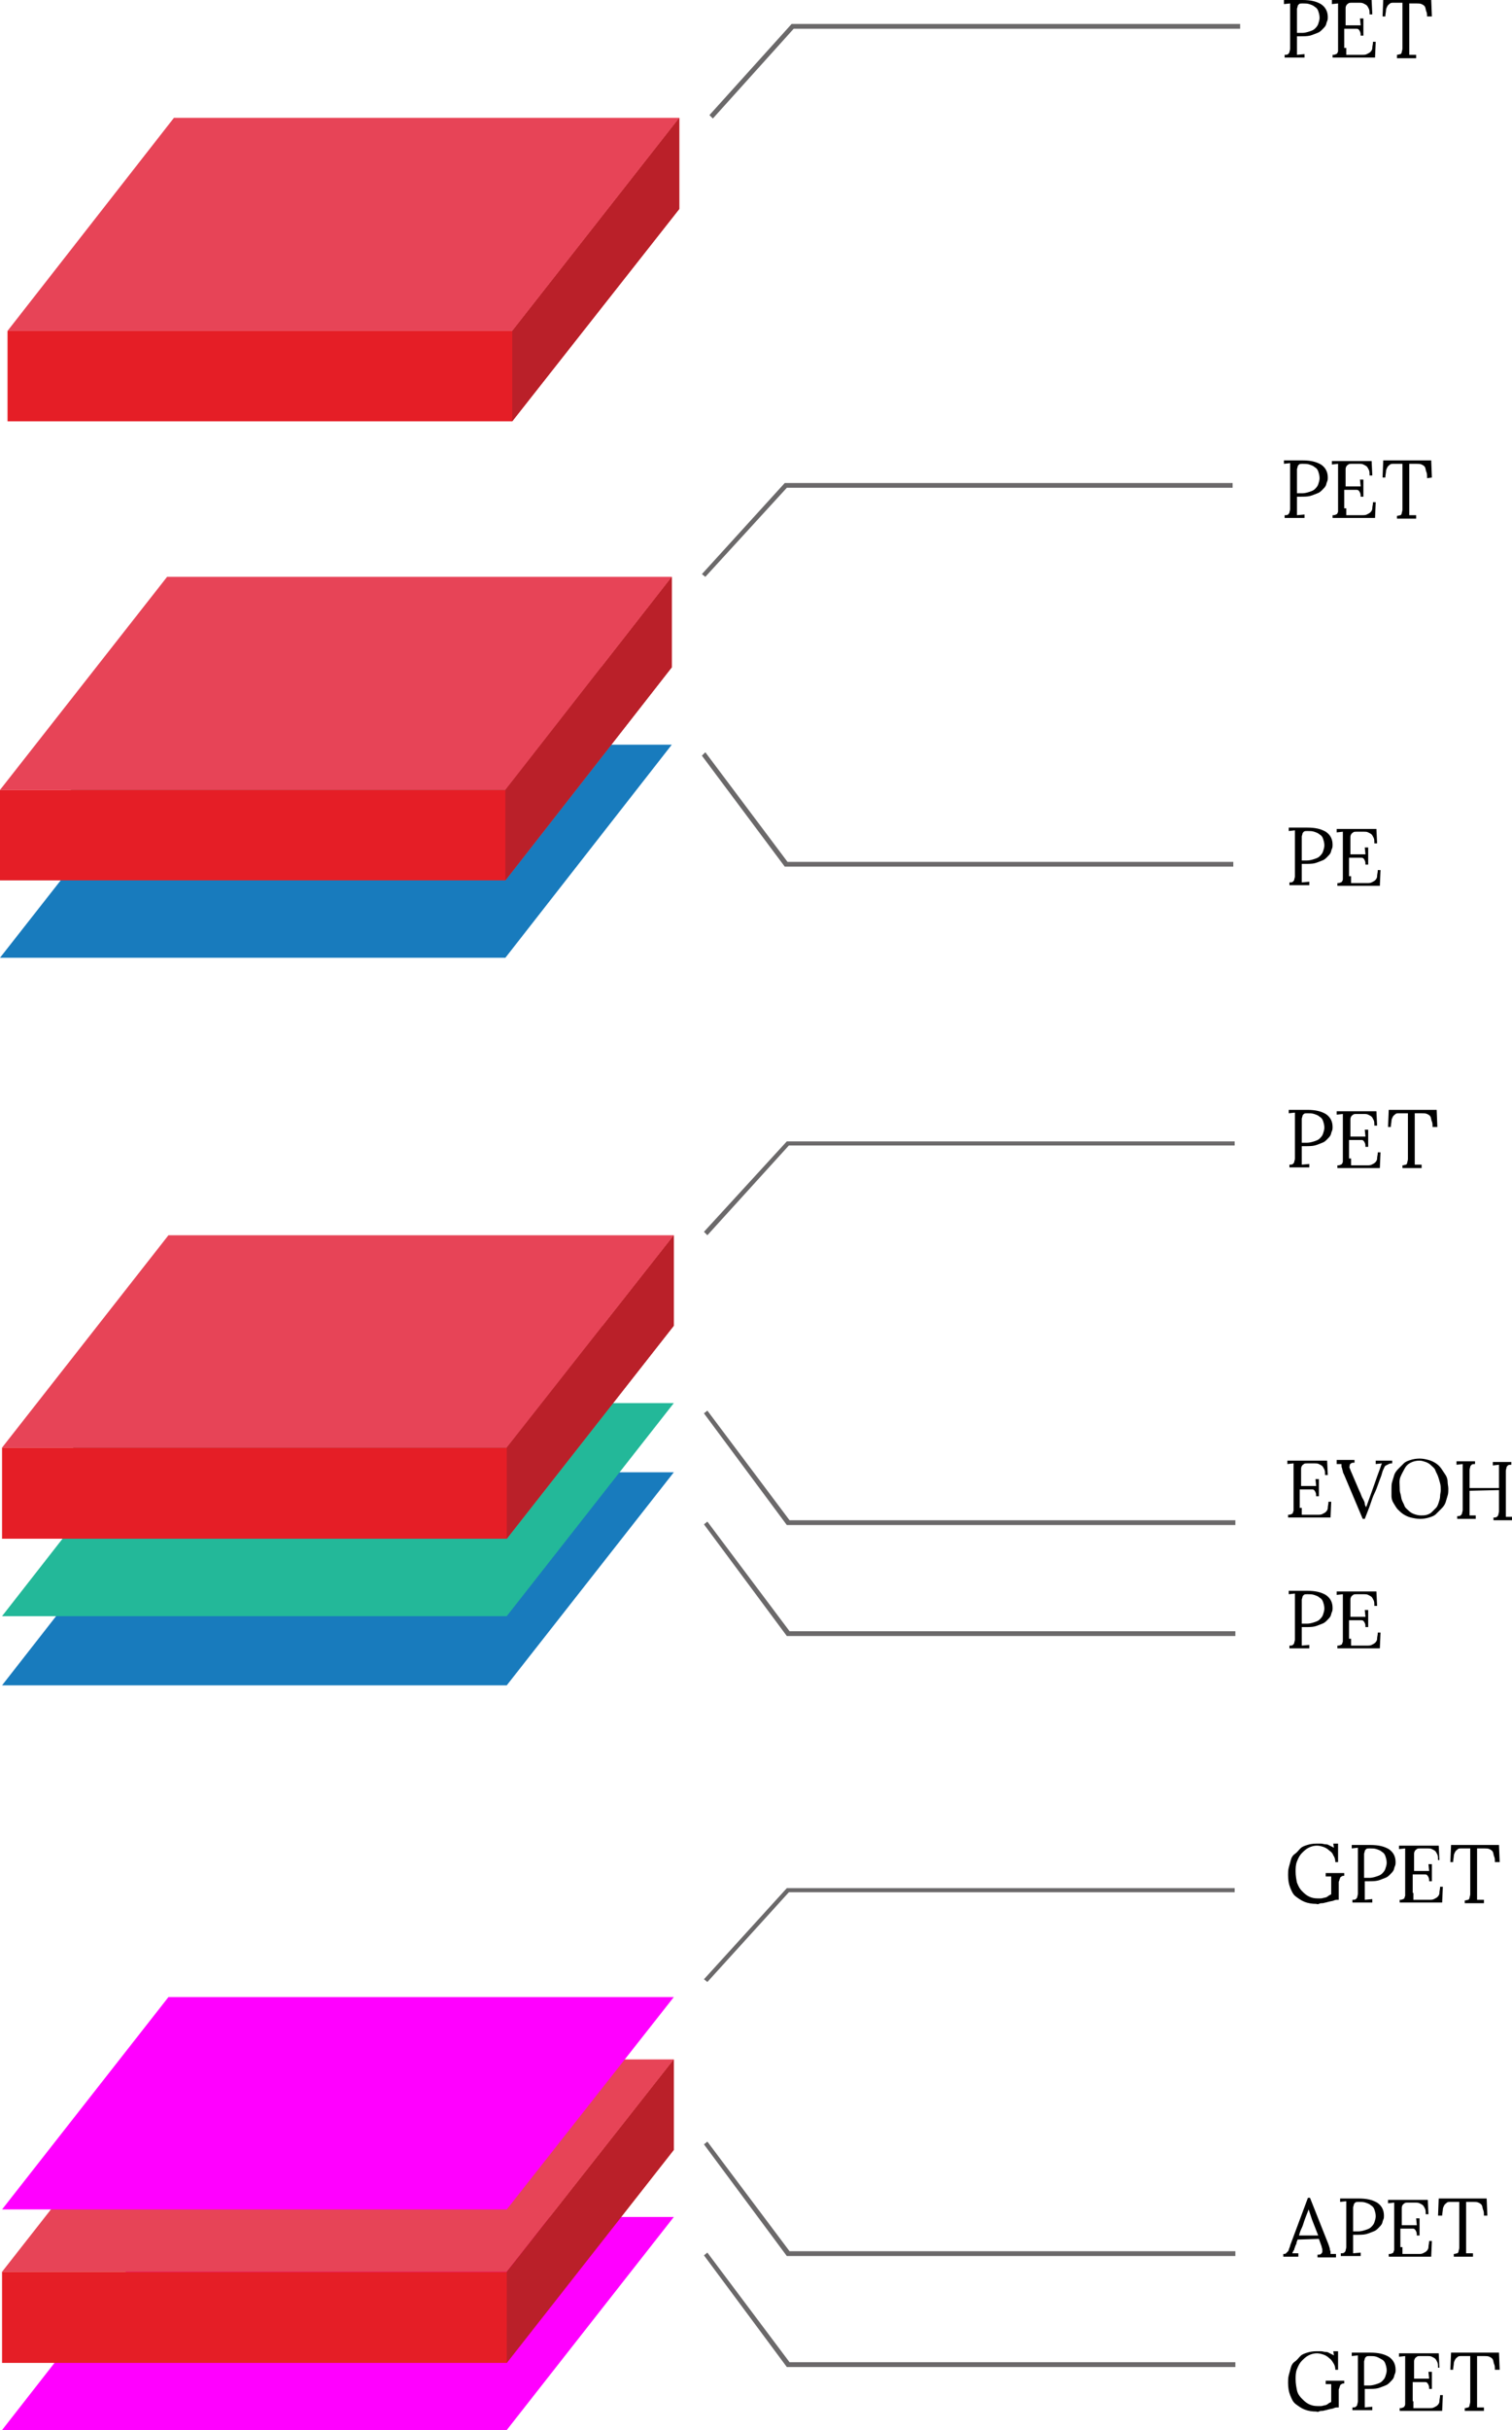 <?xml version="1.0" encoding="utf-8"?>
<!-- Generator: Adobe Illustrator 24.1.3, SVG Export Plug-In . SVG Version: 6.00 Build 0)  -->
<svg version="1.1" id="Layer_1" xmlns="http://www.w3.org/2000/svg" xmlns:xlink="http://www.w3.org/1999/xlink" x="0px" y="0px"
	 viewBox="0 0 220.8 354.7" style="enable-background:new 0 0 220.8 354.7;" xml:space="preserve">
<style type="text/css">
	.st0{fill:#FF00FF;}
	.st1{fill:#6B696A;}
	.st2{fill:#E74457;}
	.st3{fill:#E51E26;}
	.st4{fill:#BA2029;}
	.st5{fill:#187BBD;}
	.st6{fill:#8A8A89;}
	.st7{fill:#23B899;}
</style>
<polygon class="st0" points="24.6,323.6 0.3,354.7 74,354.7 98.4,323.6 "/>
<polygon class="st1" points="115.6,3.5 103.6,16.8 104.1,17.3 115.9,4.2 181.1,4.2 181.1,3.5 "/>
<polygon class="st2" points="25.4,17.2 1.1,48.3 74.8,48.3 99.2,17.2 "/>
<polygon class="st3" points="74.8,48.3 1.1,48.3 1.1,61.5 74.8,61.5 99.2,30.5 99.2,17.2 "/>
<polygon class="st4" points="74.8,48.3 74.8,61.5 99.2,30.5 99.2,17.2 "/>
<polygon class="st5" points="24.4,108.7 0,139.8 73.8,139.8 98.1,108.7 "/>
<polygon class="st1" points="114.6,70.5 102.5,83.8 103,84.2 114.9,71.2 180,71.2 180,70.5 "/>
<polygon class="st1" points="102.5,110.3 114.6,126.5 180.1,126.5 180.1,125.8 115,125.8 103,109.8 "/>
<polygon class="st6" points="24.4,97.4 0,128.5 73.8,128.5 98.1,97.4 "/>
<polygon class="st2" points="24.4,84.2 0,115.3 73.8,115.3 98.1,84.2 "/>
<polygon class="st3" points="73.8,115.3 0,115.3 0,128.5 73.8,128.5 98.1,97.4 98.1,84.2 "/>
<polygon class="st4" points="73.8,115.3 73.8,128.5 98.1,97.4 98.1,84.2 "/>
<g>
	<polygon class="st5" points="24.6,214.9 0.3,246 74,246 98.4,214.9 	"/>
	<polygon class="st7" points="24.6,204.8 0.3,235.9 74,235.9 98.4,204.8 	"/>
	<polygon class="st1" points="114.9,166.6 102.8,179.8 103.3,180.3 115.2,167.2 180.3,167.2 180.3,166.6 	"/>
	<polygon class="st1" points="102.8,206.3 114.9,222.6 180.4,222.6 180.4,221.9 115.3,221.9 103.3,205.9 	"/>
	<polygon class="st1" points="102.8,222.5 114.9,238.8 180.4,238.8 180.4,238.1 115.3,238.1 103.3,222.1 	"/>
	<polygon class="st6" points="24.6,193.5 0.3,224.6 74,224.6 98.4,193.5 	"/>
	<polygon class="st2" points="24.6,180.3 0.3,211.3 74,211.3 98.4,180.3 	"/>
	<polygon class="st3" points="74,211.3 0.3,211.3 0.3,224.6 74,224.6 98.4,193.5 98.4,180.3 	"/>
	<polygon class="st4" points="74,211.3 74,224.6 98.4,193.5 98.4,180.3 	"/>
</g>
<g>
	<path d="M189.8,5.3c0,0-0.1,0-0.2,0s-0.2,0-0.2,0V7c0,0.2,0,0.4,0,0.6s0,0.3,0,0.4l1.1-0.1v0.5h-2.9V8c0.2,0,0.4,0,0.5-0.1
		s0.2-0.2,0.2-0.3c0-0.1,0.1-0.3,0.1-0.5s0-0.4,0-0.6V1.4c0-0.2,0-0.3,0-0.5s0-0.3,0-0.4l-0.9,0.1V0c0.4,0,0.9,0,1.3,0s0.9,0,1.4,0
		c1.2,0,2,0.2,2.7,0.6c0.6,0.4,1,1,1,1.9c0,0.2,0,0.4-0.1,0.6s-0.1,0.4-0.2,0.6s-0.3,0.4-0.5,0.6s-0.4,0.4-0.7,0.5s-0.7,0.3-1.1,0.4
		S190.3,5.3,189.8,5.3z M189.4,4.8c0.1,0,0.3,0,0.4,0s0.2,0,0.4,0c0.3,0,0.7-0.1,1-0.2s0.6-0.2,0.8-0.4c0.2-0.2,0.4-0.4,0.5-0.7
		s0.2-0.6,0.2-0.9c0-0.4-0.1-0.7-0.2-1S192.2,1.1,192,1c-0.2-0.2-0.5-0.3-0.8-0.4s-0.6-0.1-1-0.1c-0.2,0-0.4,0-0.5,0.1
		s-0.2,0.2-0.2,0.3s-0.1,0.3-0.1,0.4c0,0.2,0,0.4,0,0.6L189.4,4.8L189.4,4.8z"/>
	<path d="M196.6,7c0,0.2,0,0.4,0,0.6s0,0.3,0,0.4h2.3c0.3,0,0.5,0,0.7-0.1s0.4-0.2,0.5-0.3s0.3-0.3,0.3-0.6s0.1-0.5,0.1-0.9h0.4
		l-0.1,2.3h-6.2V8c0.2,0,0.3,0,0.5-0.1s0.2-0.1,0.2-0.2c0.1-0.1,0.1-0.2,0.1-0.3s0-0.3,0-0.4V6.5V1.4c0-0.2,0-0.3,0-0.5s0-0.3,0-0.4
		l-0.9,0.1V0h5.8l0.1,2.1H200c0-0.3,0-0.6-0.1-0.8s-0.2-0.4-0.3-0.5s-0.3-0.2-0.5-0.3s-0.4-0.1-0.6-0.1h-1.1c-0.2,0-0.4,0-0.5,0.1
		s-0.2,0.1-0.3,0.3s-0.1,0.3-0.1,0.4s0,0.4,0,0.6v1.9h2.2l-0.1-1h0.5v2.5h-0.4c0-0.2,0-0.4-0.1-0.6s-0.1-0.2-0.2-0.3
		s-0.2-0.1-0.3-0.1s-0.3,0-0.5,0c-0.1,0-0.1,0-0.2,0s-0.4,0-1.1,0V7H196.6z"/>
	<path d="M208.4,2.6c0-0.4,0-0.7-0.1-0.9s-0.1-0.5-0.2-0.7s-0.3-0.3-0.5-0.4s-0.5-0.1-0.8-0.1h-1V7c0,0.4,0,0.7,0,1h1v0.5H204V8
		c0.2,0,0.4-0.1,0.5-0.1s0.2-0.2,0.2-0.3c0-0.1,0.1-0.3,0.1-0.5s0-0.4,0-0.6V0.4h-1.2c-0.3,0-0.5,0-0.6,0.1s-0.3,0.2-0.4,0.4
		s-0.2,0.4-0.2,0.6s-0.1,0.6-0.1,0.9h-0.4l0.1-2.5h7l0.1,2.5h-0.7V2.6z"/>
</g>
<g>
	<path d="M189.8,72.5c0,0-0.1,0-0.2,0s-0.2,0-0.2,0v1.7c0,0.2,0,0.4,0,0.6s0,0.3,0,0.4l1.1-0.1v0.5h-2.9v-0.4c0.2,0,0.4,0,0.5-0.1
		s0.2-0.2,0.2-0.3c0-0.1,0.1-0.3,0.1-0.5s0-0.4,0-0.6v-5.2c0-0.2,0-0.3,0-0.5s0-0.3,0-0.4l-0.9,0.1v-0.5c0.4,0,0.9,0,1.3,0
		s0.9,0,1.4,0c1.2,0,2,0.2,2.7,0.6c0.6,0.4,1,1,1,1.9c0,0.2,0,0.4-0.1,0.6s-0.1,0.4-0.2,0.6s-0.3,0.4-0.5,0.6s-0.4,0.4-0.7,0.5
		s-0.7,0.3-1.1,0.4S190.3,72.5,189.8,72.5z M189.4,72c0.1,0,0.3,0,0.4,0s0.2,0,0.4,0c0.3,0,0.7-0.1,1-0.2s0.6-0.2,0.8-0.4
		c0.2-0.2,0.4-0.4,0.5-0.7c0.1-0.3,0.2-0.6,0.2-0.9c0-0.4-0.1-0.7-0.2-1s-0.3-0.5-0.5-0.6c-0.2-0.2-0.5-0.3-0.8-0.4s-0.6-0.1-1-0.1
		c-0.2,0-0.4,0-0.5,0.1s-0.2,0.2-0.2,0.3s-0.1,0.3-0.1,0.4c0,0.2,0,0.4,0,0.6L189.4,72L189.4,72z"/>
	<path d="M196.6,74.2c0,0.2,0,0.4,0,0.6s0,0.3,0,0.4h2.3c0.3,0,0.5,0,0.7-0.1s0.4-0.2,0.5-0.3s0.3-0.3,0.3-0.6s0.1-0.5,0.1-0.9h0.4
		l-0.1,2.3h-6.2v-0.4c0.2,0,0.3,0,0.5-0.1s0.2-0.1,0.2-0.2c0.1-0.1,0.1-0.2,0.1-0.3s0-0.3,0-0.4v-0.4v-5.2c0-0.2,0-0.3,0-0.5
		s0-0.3,0-0.4l-0.9,0.1v-0.5h5.8l0.1,2.1H200c0-0.3,0-0.6-0.1-0.8s-0.2-0.4-0.3-0.5s-0.3-0.2-0.5-0.3s-0.4-0.1-0.6-0.1h-1.1
		c-0.2,0-0.4,0-0.5,0.1s-0.2,0.1-0.3,0.3s-0.1,0.3-0.1,0.4s0,0.4,0,0.6V71h2.2l-0.1-1h0.5v2.5h-0.4c0-0.2,0-0.4-0.1-0.6
		s-0.1-0.2-0.2-0.3s-0.2-0.1-0.3-0.1s-0.3,0-0.5,0c-0.1,0-0.1,0-0.2,0s-0.4,0-1.1,0v2.7H196.6z"/>
	<path d="M208.4,69.8c0-0.4,0-0.7-0.1-0.9s-0.1-0.5-0.2-0.7s-0.3-0.3-0.5-0.4s-0.5-0.1-0.8-0.1h-1v6.5c0,0.4,0,0.7,0,1h1v0.5H204
		v-0.4c0.2,0,0.4-0.1,0.5-0.1s0.2-0.2,0.2-0.3c0-0.1,0.1-0.3,0.1-0.5s0-0.4,0-0.6v-6.1h-1.2c-0.3,0-0.5,0-0.6,0.1s-0.3,0.2-0.4,0.4
		s-0.2,0.4-0.2,0.6s-0.1,0.6-0.1,0.9h-0.4l0.1-2.5h7l0.1,2.5L208.4,69.8L208.4,69.8z"/>
</g>
<g>
	<path d="M190.5,126.1c0,0-0.1,0-0.2,0s-0.2,0-0.2,0v1.7c0,0.2,0,0.4,0,0.6s0,0.3,0,0.4l1.1-0.1v0.5h-2.9v-0.4c0.2,0,0.4,0,0.5-0.1
		s0.2-0.2,0.2-0.3s0.1-0.3,0.1-0.5s0-0.4,0-0.6v-5.2c0-0.2,0-0.3,0-0.5s0-0.3,0-0.4l-0.9,0.1v-0.5c0.4,0,0.9,0,1.3,0s0.9,0,1.4,0
		c1.2,0,2,0.2,2.7,0.6c0.6,0.4,1,1,1,1.9c0,0.2,0,0.4-0.1,0.6s-0.1,0.4-0.2,0.6s-0.3,0.4-0.5,0.6s-0.4,0.4-0.7,0.5s-0.7,0.3-1.1,0.4
		S191.1,126.1,190.5,126.1z M190.1,125.6c0.1,0,0.3,0,0.4,0s0.2,0,0.4,0c0.3,0,0.7-0.1,1-0.2s0.6-0.2,0.8-0.4
		c0.2-0.2,0.4-0.4,0.5-0.7c0.1-0.3,0.2-0.6,0.2-0.9c0-0.4-0.1-0.7-0.2-1s-0.3-0.5-0.5-0.6c-0.2-0.2-0.5-0.3-0.8-0.4s-0.6-0.1-1-0.1
		c-0.2,0-0.4,0-0.5,0.1s-0.2,0.2-0.2,0.3s-0.1,0.3-0.1,0.4c0,0.2,0,0.4,0,0.6L190.1,125.6L190.1,125.6z"/>
	<path d="M197.3,127.9c0,0.2,0,0.4,0,0.6s0,0.3,0,0.4h2.3c0.3,0,0.5,0,0.7-0.1s0.4-0.2,0.5-0.3s0.3-0.3,0.3-0.6s0.1-0.5,0.1-0.9h0.4
		l-0.1,2.3h-6.2v-0.4c0.2,0,0.3,0,0.5-0.1s0.2-0.1,0.2-0.2c0.1-0.1,0.1-0.2,0.1-0.3s0-0.3,0-0.4v-0.4v-5.2c0-0.2,0-0.3,0-0.5
		s0-0.3,0-0.4l-0.9,0.1V121h5.8l0.1,2.1h-0.4c0-0.3,0-0.6-0.1-0.8s-0.2-0.4-0.3-0.5s-0.3-0.2-0.5-0.3s-0.4-0.1-0.6-0.1h-1.1
		c-0.2,0-0.4,0-0.5,0.1s-0.2,0.1-0.3,0.3s-0.1,0.3-0.1,0.4s0,0.4,0,0.6v1.9h2.2l-0.1-1h0.5v2.5h-0.4c0-0.2,0-0.4-0.1-0.6
		s-0.1-0.2-0.2-0.3s-0.2-0.1-0.3-0.1s-0.3,0-0.5,0c-0.1,0-0.1,0-0.2,0s-0.4,0-1.1,0v2.7H197.3z"/>
</g>
<g>
	<path d="M190.5,237.5c0,0-0.1,0-0.2,0s-0.2,0-0.2,0v1.7c0,0.2,0,0.4,0,0.6c0,0.2,0,0.3,0,0.4l1.1-0.1v0.5h-2.9v-0.4
		c0.2,0,0.4,0,0.5-0.1s0.2-0.2,0.2-0.3s0.1-0.3,0.1-0.5s0-0.4,0-0.6v-5.2c0-0.2,0-0.3,0-0.5s0-0.3,0-0.4l-0.9,0.1v-0.5
		c0.4,0,0.9,0,1.3,0s0.9,0,1.4,0c1.2,0,2,0.2,2.7,0.6c0.6,0.4,1,1,1,1.9c0,0.2,0,0.4-0.1,0.6s-0.1,0.4-0.2,0.6s-0.3,0.4-0.5,0.6
		s-0.4,0.4-0.7,0.5s-0.7,0.3-1.1,0.4S191.1,237.5,190.5,237.5z M190.1,237c0.1,0,0.3,0,0.4,0s0.2,0,0.4,0c0.3,0,0.7-0.1,1-0.2
		c0.3-0.1,0.6-0.2,0.8-0.4s0.4-0.4,0.5-0.7s0.2-0.6,0.2-0.9c0-0.4-0.1-0.7-0.2-1c-0.1-0.3-0.3-0.5-0.5-0.6c-0.2-0.2-0.5-0.3-0.8-0.4
		s-0.6-0.1-1-0.1c-0.2,0-0.4,0-0.5,0.1s-0.2,0.2-0.2,0.3s-0.1,0.3-0.1,0.4s0,0.4,0,0.6L190.1,237L190.1,237z"/>
	<path d="M197.3,239.2c0,0.2,0,0.4,0,0.6s0,0.3,0,0.4h2.3c0.3,0,0.5,0,0.7-0.1s0.4-0.2,0.5-0.3s0.3-0.3,0.3-0.6s0.1-0.5,0.1-0.9h0.4
		l-0.1,2.3h-6.2v-0.4c0.2,0,0.3,0,0.5-0.1s0.2-0.1,0.2-0.2s0.1-0.2,0.1-0.3s0-0.3,0-0.4v-0.4v-5.2c0-0.2,0-0.3,0-0.5s0-0.3,0-0.4
		l-0.9,0.1v-0.5h5.8l0.1,2.1h-0.4c0-0.3,0-0.6-0.1-0.8s-0.2-0.4-0.3-0.5s-0.3-0.2-0.5-0.3s-0.4-0.1-0.6-0.1h-1.1
		c-0.2,0-0.4,0-0.5,0.1s-0.2,0.1-0.3,0.3s-0.1,0.3-0.1,0.4s0,0.4,0,0.6v1.9h2.2l-0.1-1h0.5v2.5h-0.4c0-0.2,0-0.4-0.1-0.6
		s-0.1-0.2-0.2-0.3s-0.2-0.1-0.3-0.1s-0.3,0-0.5,0c-0.1,0-0.1,0-0.2,0s-0.4,0-1.1,0v2.7H197.3z"/>
</g>
<g>
	<path d="M195.6,351.4h-0.3c-0.1,0-0.3,0-0.5,0.1s-0.5,0.1-0.8,0.2c-0.1,0-0.3,0.1-0.4,0.1s-0.3,0.1-0.5,0.1s-0.3,0-0.5,0.1
		s-0.3,0-0.4,0c-0.6,0-1.2-0.1-1.7-0.3s-0.9-0.5-1.3-0.8s-0.6-0.8-0.8-1.3s-0.3-1.1-0.3-1.8c0-0.4,0-0.7,0.1-1.1s0.2-0.7,0.3-1.1
		s0.3-0.7,0.6-0.9s0.5-0.5,0.8-0.8s0.7-0.4,1-0.5s0.8-0.2,1.3-0.2c0.2,0,0.4,0,0.7,0s0.4,0.1,0.7,0.1s0.4,0.1,0.6,0.2
		s0.4,0.2,0.6,0.3l-0.1-0.6h0.7v2.7H195c0-0.4-0.1-0.7-0.3-1s-0.3-0.5-0.6-0.7c-0.2-0.2-0.5-0.4-0.8-0.5s-0.6-0.2-1-0.2
		s-0.8,0.1-1.2,0.3s-0.7,0.5-1,0.8s-0.5,0.7-0.7,1.2s-0.2,1-0.2,1.5c0,0.6,0.1,1.1,0.2,1.6s0.4,0.9,0.7,1.2s0.6,0.6,1,0.8
		c0.4,0.2,0.8,0.3,1.3,0.3c0.2,0,0.3,0,0.5,0s0.4-0.1,0.5-0.1s0.4-0.1,0.5-0.2s0.3-0.2,0.5-0.3V348h-0.8v-0.5h2.7v0.4
		c-0.1,0-0.3,0-0.4,0.1s-0.2,0.1-0.2,0.2s-0.1,0.2-0.1,0.3s-0.1,0.2-0.1,0.3s0,0.2,0,0.3s0,0.2,0,0.2v2.1H195.6z"/>
	<path d="M199.7,348.7c0,0-0.1,0-0.2,0s-0.2,0-0.2,0v1.7c0,0.2,0,0.4,0,0.6s0,0.3,0,0.4l1.1-0.1v0.5h-2.9v-0.4c0.2,0,0.4,0,0.5-0.1
		s0.2-0.2,0.2-0.3c0-0.1,0.1-0.3,0.1-0.5s0-0.4,0-0.6v-5.2c0-0.2,0-0.3,0-0.5s0-0.3,0-0.4l-0.9,0.1v-0.5c0.4,0,0.9,0,1.3,0
		s0.9,0,1.4,0c1.2,0,2,0.2,2.7,0.6c0.6,0.4,1,1,1,1.9c0,0.2,0,0.4-0.1,0.6s-0.1,0.4-0.2,0.6s-0.3,0.4-0.5,0.6s-0.4,0.4-0.7,0.5
		s-0.7,0.3-1.1,0.4S200.2,348.7,199.7,348.7z M199.2,348.2c0.1,0,0.3,0,0.4,0s0.2,0,0.4,0c0.3,0,0.7-0.1,1-0.2s0.6-0.2,0.8-0.4
		c0.2-0.2,0.4-0.4,0.5-0.7c0.1-0.3,0.2-0.6,0.2-0.9c0-0.4-0.1-0.7-0.2-1c-0.1-0.3-0.3-0.5-0.5-0.6s-0.5-0.3-0.8-0.4s-0.6-0.1-1-0.1
		c-0.2,0-0.4,0-0.5,0.1s-0.2,0.2-0.2,0.3s-0.1,0.3-0.1,0.4c0,0.2,0,0.4,0,0.6L199.2,348.2L199.2,348.2z"/>
	<path d="M206.4,350.5c0,0.2,0,0.4,0,0.6s0,0.3,0,0.4h2.3c0.3,0,0.5,0,0.7-0.1s0.4-0.2,0.5-0.3s0.3-0.3,0.3-0.6s0.1-0.5,0.1-0.9h0.4
		l-0.1,2.3h-6.2v-0.4c0.2,0,0.3,0,0.5-0.1s0.2-0.1,0.2-0.2c0.1-0.1,0.1-0.2,0.1-0.3s0-0.3,0-0.4V350v-5.2c0-0.2,0-0.3,0-0.5
		s0-0.3,0-0.4l-0.9,0.1v-0.5h5.8l0.1,2.1H210c0-0.3,0-0.6-0.1-0.8s-0.2-0.4-0.3-0.5s-0.3-0.2-0.5-0.3s-0.4-0.1-0.6-0.1h-1.1
		c-0.2,0-0.4,0-0.5,0.1s-0.2,0.1-0.3,0.3s-0.1,0.3-0.1,0.4s0,0.4,0,0.6v1.9h2.2l-0.1-1h0.5v2.5h-0.4c0-0.2,0-0.4-0.1-0.6
		s-0.1-0.2-0.2-0.3s-0.2-0.1-0.3-0.1s-0.3,0-0.5,0c-0.1,0-0.1,0-0.2,0s-0.4,0-1.1,0v2.8H206.4z"/>
	<path d="M218.3,346c0-0.4,0-0.7-0.1-0.9s-0.1-0.5-0.2-0.7s-0.3-0.3-0.5-0.4s-0.5-0.1-0.8-0.1h-1v6.5c0,0.4,0,0.7,0,1h1v0.5h-2.8
		v-0.4c0.2,0,0.4-0.1,0.5-0.1s0.2-0.2,0.2-0.3c0-0.1,0.1-0.3,0.1-0.5s0-0.4,0-0.6v-6.1h-1.2c-0.3,0-0.5,0-0.6,0.1s-0.3,0.2-0.4,0.4
		s-0.2,0.4-0.2,0.6s-0.1,0.6-0.1,0.9h-0.4l0.1-2.5h7l0.1,2.5h-0.7V346z"/>
</g>
<g>
	<path d="M189.1,328c0,0.1-0.1,0.2-0.1,0.3s0,0.1-0.1,0.2s0,0.1-0.1,0.2s0,0.1-0.1,0.2h0.9v0.5h-2.2V329c0.2,0,0.3,0,0.4-0.1
		s0.2-0.2,0.3-0.3s0.1-0.3,0.2-0.5s0.1-0.4,0.2-0.6l2.5-6.7h0.3l2.7,6.8c0,0.1,0.1,0.2,0.1,0.3c0,0.1,0.1,0.2,0.1,0.4
		s0.1,0.2,0.1,0.4s0,0.2,0,0.3h0.8v0.5h-2.7v-0.4c0.2,0,0.4,0,0.5-0.1s0.2-0.2,0.2-0.3s0-0.2,0-0.4c0-0.1-0.1-0.2-0.1-0.4l-0.4-1.1
		l-3.1,0.1c-0.1,0.2-0.2,0.5-0.2,0.7C189.2,327.6,189.2,327.8,189.1,328z M190.6,323.8c-0.2,0.5-0.3,1-0.5,1.4s-0.3,0.7-0.4,1.1h2.8
		l-0.9-2.3l-0.5-1.5l0,0L190.6,323.8z"/>
	<path d="M198,326.2c0,0-0.1,0-0.2,0s-0.2,0-0.2,0v1.7c0,0.2,0,0.4,0,0.6s0,0.3,0,0.4l1.1-0.1v0.5h-2.9v-0.4c0.2,0,0.4,0,0.5-0.1
		s0.2-0.2,0.2-0.3s0.1-0.3,0.1-0.5s0-0.4,0-0.6v-5.2c0-0.2,0-0.3,0-0.5s0-0.3,0-0.4l-0.9,0.1v-0.5c0.4,0,0.9,0,1.3,0s0.9,0,1.4,0
		c1.2,0,2,0.2,2.7,0.6c0.6,0.4,1,1,1,1.9c0,0.2,0,0.4-0.1,0.6s-0.1,0.4-0.2,0.6s-0.3,0.4-0.5,0.6s-0.4,0.4-0.7,0.5s-0.7,0.3-1.1,0.4
		S198.6,326.2,198,326.2z M197.6,325.7c0.1,0,0.3,0,0.4,0s0.2,0,0.4,0c0.3,0,0.7-0.1,1-0.2s0.6-0.2,0.8-0.4s0.4-0.4,0.5-0.7
		s0.2-0.6,0.2-0.9c0-0.4-0.1-0.7-0.2-1c-0.1-0.3-0.3-0.5-0.5-0.6c-0.2-0.2-0.5-0.3-0.8-0.4s-0.6-0.1-1-0.1c-0.2,0-0.4,0-0.5,0.1
		s-0.2,0.2-0.2,0.3s-0.1,0.3-0.1,0.4s0,0.4,0,0.6L197.6,325.7L197.6,325.7z"/>
	<path d="M204.8,328c0,0.2,0,0.4,0,0.6s0,0.3,0,0.4h2.3c0.3,0,0.5,0,0.7-0.1s0.4-0.2,0.5-0.3s0.3-0.3,0.3-0.6s0.1-0.5,0.1-0.9h0.4
		l-0.1,2.3h-6.2V329c0.2,0,0.3,0,0.5-0.1s0.2-0.1,0.2-0.2s0.1-0.2,0.1-0.3s0-0.3,0-0.4v-0.4v-5.2c0-0.2,0-0.3,0-0.5s0-0.3,0-0.4
		l-0.9,0.1v-0.5h5.8l0.1,2.1h-0.4c0-0.3,0-0.6-0.1-0.8s-0.2-0.4-0.3-0.5s-0.3-0.2-0.5-0.3s-0.4-0.1-0.6-0.1h-1.1
		c-0.2,0-0.4,0-0.5,0.1s-0.2,0.1-0.3,0.3s-0.1,0.3-0.1,0.4s0,0.4,0,0.6v1.9h2.2l-0.1-1h0.5v2.5h-0.4c0-0.2,0-0.4-0.1-0.6
		s-0.1-0.2-0.2-0.3s-0.2-0.1-0.3-0.1s-0.3,0-0.5,0c-0.1,0-0.1,0-0.2,0s-0.4,0-1.1,0v2.7H204.8z"/>
	<path d="M216.7,323.5c0-0.4,0-0.7-0.1-0.9s-0.1-0.5-0.2-0.7s-0.3-0.3-0.5-0.4s-0.5-0.1-0.8-0.1h-1v6.5c0,0.4,0,0.7,0,1h1v0.5h-2.8
		V329c0.2,0,0.4-0.1,0.5-0.1s0.2-0.2,0.2-0.3s0.1-0.3,0.1-0.5s0-0.4,0-0.6v-6.1h-1.2c-0.3,0-0.5,0-0.6,0.1s-0.3,0.2-0.4,0.4
		s-0.2,0.4-0.2,0.6s-0.1,0.6-0.1,0.9H210l0.1-2.5h7l0.1,2.5h-0.5V323.5z"/>
</g>
<g>
	<path d="M190.5,167.3c0,0-0.1,0-0.2,0s-0.2,0-0.2,0v1.7c0,0.2,0,0.4,0,0.6c0,0.2,0,0.3,0,0.4l1.1-0.1v0.5h-2.9V170
		c0.2,0,0.4,0,0.5-0.1s0.2-0.2,0.2-0.3s0.1-0.3,0.1-0.5s0-0.4,0-0.6v-5.2c0-0.2,0-0.3,0-0.5s0-0.3,0-0.4l-0.9,0.1V162
		c0.4,0,0.9,0,1.3,0s0.9,0,1.4,0c1.2,0,2,0.2,2.7,0.6c0.6,0.4,1,1,1,1.9c0,0.2,0,0.4-0.1,0.6s-0.1,0.4-0.2,0.6s-0.3,0.4-0.5,0.6
		s-0.4,0.4-0.7,0.5s-0.7,0.3-1.1,0.4S191.1,167.3,190.5,167.3z M190.1,166.8c0.1,0,0.3,0,0.4,0s0.2,0,0.4,0c0.3,0,0.7-0.1,1-0.2
		c0.3-0.1,0.6-0.2,0.8-0.4s0.4-0.4,0.5-0.7s0.2-0.6,0.2-0.9c0-0.4-0.1-0.7-0.2-1s-0.3-0.5-0.5-0.6c-0.2-0.2-0.5-0.3-0.8-0.4
		s-0.6-0.1-1-0.1c-0.2,0-0.4,0-0.5,0.1s-0.2,0.2-0.2,0.3s-0.1,0.3-0.1,0.4c0,0.2,0,0.4,0,0.6L190.1,166.8L190.1,166.8z"/>
	<path d="M197.3,169.1c0,0.2,0,0.4,0,0.6s0,0.3,0,0.4h2.3c0.3,0,0.5,0,0.7-0.1s0.4-0.2,0.5-0.3s0.3-0.3,0.3-0.6s0.1-0.5,0.1-0.9h0.4
		l-0.1,2.3h-6.2v-0.4c0.2,0,0.3,0,0.5-0.1s0.2-0.1,0.2-0.2c0.1-0.1,0.1-0.2,0.1-0.3s0-0.3,0-0.4v-0.4v-5.2c0-0.2,0-0.3,0-0.5
		s0-0.3,0-0.4l-0.9,0.1v-0.5h5.8l0.1,2.1h-0.4c0-0.3,0-0.6-0.1-0.8s-0.2-0.4-0.3-0.5s-0.3-0.2-0.5-0.3s-0.4-0.1-0.6-0.1h-1.1
		c-0.2,0-0.4,0-0.5,0.1s-0.2,0.1-0.3,0.3s-0.1,0.3-0.1,0.4s0,0.4,0,0.6v1.9h2.2l-0.1-1h0.5v2.5h-0.4c0-0.2,0-0.4-0.1-0.6
		s-0.1-0.2-0.2-0.3s-0.2-0.1-0.3-0.1s-0.3,0-0.5,0c-0.1,0-0.1,0-0.2,0s-0.4,0-1.1,0v2.7H197.3z"/>
	<path d="M209.2,164.6c0-0.4,0-0.7-0.1-0.9s-0.1-0.5-0.2-0.7s-0.3-0.3-0.5-0.4s-0.5-0.1-0.8-0.1h-1v6.5c0,0.4,0,0.7,0,1h1v0.5h-2.8
		v-0.4c0.2,0,0.4-0.1,0.5-0.1s0.2-0.2,0.2-0.3s0.1-0.3,0.1-0.5s0-0.4,0-0.6v-6.1h-1.2c-0.3,0-0.5,0-0.6,0.1s-0.3,0.2-0.4,0.4
		s-0.2,0.4-0.2,0.6s-0.1,0.6-0.1,0.9h-0.4l0.1-2.5h7l0.1,2.5h-0.7V164.6z"/>
</g>
<g>
	<path d="M190.1,220.1c0,0.2,0,0.4,0,0.6s0,0.3,0,0.4h2.3c0.3,0,0.5,0,0.7-0.1s0.4-0.2,0.5-0.3s0.3-0.3,0.3-0.6s0.1-0.5,0.1-0.9h0.4
		l-0.1,2.3h-6.2v-0.4c0.2,0,0.3,0,0.5-0.1s0.2-0.1,0.2-0.2s0.1-0.2,0.1-0.3s0-0.3,0-0.4v-0.4v-5.2c0-0.2,0-0.3,0-0.5s0-0.3,0-0.4
		l-0.9,0.1v-0.5h5.8l0.1,2.1h-0.4c0-0.3,0-0.6-0.1-0.8s-0.2-0.4-0.3-0.5s-0.3-0.2-0.5-0.3s-0.4-0.1-0.6-0.1h-1.1
		c-0.2,0-0.4,0-0.5,0.1s-0.2,0.1-0.3,0.3s-0.1,0.3-0.1,0.4s0,0.4,0,0.6v1.9h2.2l-0.1-1h0.5v2.5h-0.4c0-0.2,0-0.4-0.1-0.6
		s-0.1-0.2-0.2-0.3s-0.2-0.1-0.3-0.1s-0.3,0-0.5,0c-0.1,0-0.1,0-0.2,0s-0.4,0-1.1,0v2.7H190.1z"/>
	<path d="M195,213.1h2.8v0.4l0,0c-0.2,0-0.4,0-0.5,0.1s-0.2,0.1-0.2,0.3s-0.1,0.2,0,0.4s0.1,0.3,0.2,0.5c0.1,0.2,0.2,0.5,0.3,0.7
		s0.2,0.5,0.3,0.7s0.2,0.5,0.3,0.7s0.2,0.5,0.3,0.7s0.2,0.4,0.3,0.7s0.2,0.4,0.3,0.6s0.2,0.4,0.2,0.6s0.1,0.3,0.2,0.5l0,0
		c1.1-3,1.7-4.8,1.9-5.3s0.3-0.9,0.4-1.1l-0.9,0.1v-0.5h2.4v0.4c-0.2,0-0.3,0-0.5,0.1s-0.2,0.1-0.4,0.2s-0.2,0.2-0.3,0.4
		s-0.2,0.4-0.3,0.8s-0.3,0.8-0.5,1.4s-0.4,1.1-0.6,1.5s-0.4,1-0.6,1.6s-0.5,1.3-0.8,2.1H199l-2.7-6.4c-0.1-0.2-0.2-0.4-0.2-0.5
		s-0.1-0.3-0.1-0.4s-0.1-0.2-0.1-0.4s0-0.2,0-0.3h-0.7v-0.6H195z"/>
	<path d="M203.2,217.3c0-0.3,0-0.7,0.1-1s0.2-0.7,0.3-1s0.3-0.6,0.6-0.9s0.5-0.5,0.8-0.8s0.7-0.4,1-0.5s0.8-0.2,1.3-0.2
		s0.9,0.1,1.3,0.2s0.8,0.3,1.1,0.5s0.6,0.5,0.8,0.8s0.4,0.6,0.6,0.9s0.3,0.7,0.3,1s0.1,0.7,0.1,1s0,0.7-0.1,1s-0.2,0.7-0.3,1
		s-0.3,0.6-0.6,0.9s-0.5,0.5-0.8,0.8s-0.7,0.4-1,0.5s-0.8,0.2-1.3,0.2s-1-0.1-1.4-0.2s-0.8-0.3-1.1-0.5s-0.6-0.5-0.8-0.7
		s-0.4-0.6-0.6-0.9s-0.3-0.7-0.3-1S203.2,217.7,203.2,217.3z M204.4,217.1c0,0.3,0,0.6,0.1,0.9s0.1,0.6,0.2,0.9
		c0.1,0.3,0.3,0.6,0.4,0.9s0.4,0.5,0.6,0.7s0.5,0.4,0.8,0.5s0.6,0.2,1,0.2c0.3,0,0.6,0,0.9-0.1s0.5-0.2,0.7-0.4s0.4-0.4,0.6-0.6
		c0.2-0.2,0.3-0.5,0.4-0.8s0.2-0.6,0.2-0.9s0.1-0.6,0.1-0.9c0-0.3,0-0.6-0.1-1s-0.2-0.7-0.3-1s-0.3-0.6-0.4-0.9s-0.4-0.5-0.6-0.7
		s-0.5-0.4-0.8-0.5s-0.6-0.2-0.9-0.2c-0.5,0-0.9,0.1-1.3,0.3c-0.4,0.2-0.7,0.5-0.9,0.9s-0.4,0.7-0.6,1.2S204.4,216.7,204.4,217.1z"
		/>
	<path d="M218.9,217.5l-4.3,0.1v2.6c0,0.2,0,0.4,0,0.6c0,0.2,0,0.3,0,0.4h0.9v0.5h-2.7v-0.4c0.2,0,0.4,0,0.5-0.1s0.2-0.2,0.2-0.3
		s0.1-0.3,0.1-0.5s0-0.4,0-0.6v-5.2c0-0.2,0-0.3,0-0.5s0-0.3,0-0.4l-0.9,0.1v-0.5h2.7v0.4c-0.2,0-0.4,0-0.5,0.1s-0.2,0.2-0.2,0.3
		s-0.1,0.3-0.1,0.5s0,0.4,0,0.6v2h4.3v-2.5c0-0.3,0-0.6,0-0.9l-0.9,0.1v-0.5h2.7v0.4c-0.2,0-0.4,0-0.5,0.1s-0.2,0.2-0.2,0.3
		s-0.1,0.3-0.1,0.5s0,0.4,0,0.6v5.1c0,0.4,0,0.7,0,1h0.9v0.5h-2.7v-0.4c0.2,0,0.4,0,0.5-0.1s0.2-0.2,0.2-0.3s0.1-0.3,0.1-0.5
		s0-0.4,0-0.6V217.5z"/>
</g>
<g>
	<path d="M195.6,277.3h-0.3c-0.1,0-0.3,0-0.5,0.1s-0.5,0.1-0.8,0.2c-0.1,0-0.3,0.1-0.4,0.1s-0.3,0.1-0.5,0.1s-0.3,0-0.5,0.1
		s-0.3,0-0.4,0c-0.6,0-1.2-0.1-1.7-0.3s-0.9-0.5-1.3-0.8s-0.6-0.8-0.8-1.3s-0.3-1.1-0.3-1.8c0-0.4,0-0.7,0.1-1.1s0.2-0.7,0.3-1.1
		s0.3-0.7,0.6-0.9s0.5-0.5,0.8-0.8s0.7-0.4,1-0.5s0.8-0.2,1.3-0.2c0.2,0,0.4,0,0.7,0s0.4,0.1,0.7,0.1s0.4,0.1,0.6,0.2
		s0.4,0.2,0.6,0.3l-0.1-0.6h0.7v2.7H195c0-0.4-0.1-0.7-0.3-1c-0.1-0.3-0.3-0.5-0.6-0.7c-0.2-0.2-0.5-0.4-0.8-0.5s-0.6-0.2-1-0.2
		s-0.8,0.1-1.2,0.3c-0.4,0.2-0.7,0.5-1,0.8s-0.5,0.7-0.7,1.2s-0.2,1-0.2,1.5c0,0.6,0.1,1.1,0.2,1.6c0.2,0.5,0.4,0.9,0.7,1.2
		c0.3,0.3,0.6,0.6,1,0.8s0.8,0.3,1.3,0.3c0.2,0,0.3,0,0.5,0s0.4-0.1,0.5-0.1s0.4-0.1,0.5-0.2s0.3-0.2,0.5-0.3v-2.6h-0.8v-0.5h2.7
		v0.4c-0.1,0-0.3,0-0.4,0.1s-0.2,0.1-0.2,0.2s-0.1,0.2-0.1,0.3s-0.1,0.2-0.1,0.3s0,0.2,0,0.3s0,0.2,0,0.2v2.1H195.6z"/>
	<path d="M199.7,274.6c0,0-0.1,0-0.2,0s-0.2,0-0.2,0v1.7c0,0.2,0,0.4,0,0.6s0,0.3,0,0.4l1.1-0.1v0.5h-2.9v-0.4c0.2,0,0.4,0,0.5-0.1
		s0.2-0.2,0.2-0.3s0.1-0.3,0.1-0.5s0-0.4,0-0.6v-5.2c0-0.2,0-0.3,0-0.5s0-0.3,0-0.4l-0.9,0.1v-0.5c0.4,0,0.9,0,1.3,0s0.9,0,1.4,0
		c1.2,0,2,0.2,2.7,0.6c0.6,0.4,1,1,1,1.9c0,0.2,0,0.4-0.1,0.6s-0.1,0.4-0.2,0.6s-0.3,0.4-0.5,0.6s-0.4,0.4-0.7,0.5s-0.7,0.3-1.1,0.4
		S200.2,274.6,199.7,274.6z M199.2,274.1c0.1,0,0.3,0,0.4,0s0.2,0,0.4,0c0.3,0,0.7-0.1,1-0.2s0.6-0.2,0.8-0.4s0.4-0.4,0.5-0.7
		s0.2-0.6,0.2-0.9c0-0.4-0.1-0.7-0.2-1c-0.1-0.3-0.3-0.5-0.5-0.6c-0.2-0.2-0.5-0.3-0.8-0.4s-0.6-0.1-1-0.1c-0.2,0-0.4,0-0.5,0.1
		s-0.2,0.2-0.2,0.3s-0.1,0.3-0.1,0.4s0,0.4,0,0.6L199.2,274.1L199.2,274.1z"/>
	<path d="M206.4,276.3c0,0.2,0,0.4,0,0.6s0,0.3,0,0.4h2.3c0.3,0,0.5,0,0.7-0.1s0.4-0.2,0.5-0.3s0.3-0.3,0.3-0.6s0.1-0.5,0.1-0.9h0.4
		l-0.1,2.3h-6.2v-0.4c0.2,0,0.3,0,0.5-0.1s0.2-0.1,0.2-0.2s0.1-0.2,0.1-0.3s0-0.3,0-0.4v-0.4v-5.2c0-0.2,0-0.3,0-0.5s0-0.3,0-0.4
		l-0.9,0.1v-0.5h5.8l0.1,2.1H210c0-0.3,0-0.6-0.1-0.8s-0.2-0.4-0.3-0.5s-0.3-0.2-0.5-0.3s-0.4-0.1-0.6-0.1h-1.1
		c-0.2,0-0.4,0-0.5,0.1s-0.2,0.1-0.3,0.3s-0.1,0.3-0.1,0.4s0,0.4,0,0.6v1.9h2.2l-0.1-1h0.5v2.5h-0.4c0-0.2,0-0.4-0.1-0.6
		s-0.1-0.2-0.2-0.3s-0.2-0.1-0.3-0.1s-0.3,0-0.5,0c-0.1,0-0.1,0-0.2,0s-0.4,0-1.1,0v2.7H206.4z"/>
	<path d="M218.3,271.9c0-0.4,0-0.7-0.1-0.9s-0.1-0.5-0.2-0.7s-0.3-0.3-0.5-0.4s-0.5-0.1-0.8-0.1h-1v6.5c0,0.4,0,0.7,0,1h1v0.5h-2.8
		v-0.4c0.2,0,0.4-0.1,0.5-0.1s0.2-0.2,0.2-0.3s0.1-0.3,0.1-0.5s0-0.4,0-0.6v-6.1h-1.2c-0.3,0-0.5,0-0.6,0.1s-0.3,0.2-0.4,0.4
		s-0.2,0.4-0.2,0.6s-0.1,0.6-0.1,0.9h-0.4l0.1-2.5h7l0.1,2.5h-0.7V271.9z"/>
</g>
<polygon class="st1" points="114.9,275.6 102.8,288.9 103.3,289.3 115.2,276.2 180.3,276.2 180.3,275.6 "/>
<polygon class="st1" points="102.8,313 114.9,329.3 180.4,329.3 180.4,328.6 115.3,328.6 103.3,312.6 "/>
<polygon class="st1" points="102.8,329.2 114.9,345.5 180.4,345.5 180.4,344.8 115.3,344.8 103.3,328.8 "/>
<g>
	<polygon class="st2" points="24.6,300.6 0.3,331.6 74,331.6 98.4,300.6 	"/>
	<g>
		<polygon class="st3" points="74,331.6 0.3,331.6 0.3,344.9 74,344.9 98.4,313.8 98.4,300.6 		"/>
		<polygon class="st4" points="74,331.6 74,344.9 98.4,313.8 98.4,300.6 		"/>
	</g>
</g>
<polygon class="st0" points="24.6,291.5 0.3,322.5 74,322.5 98.4,291.5 "/>
</svg>
